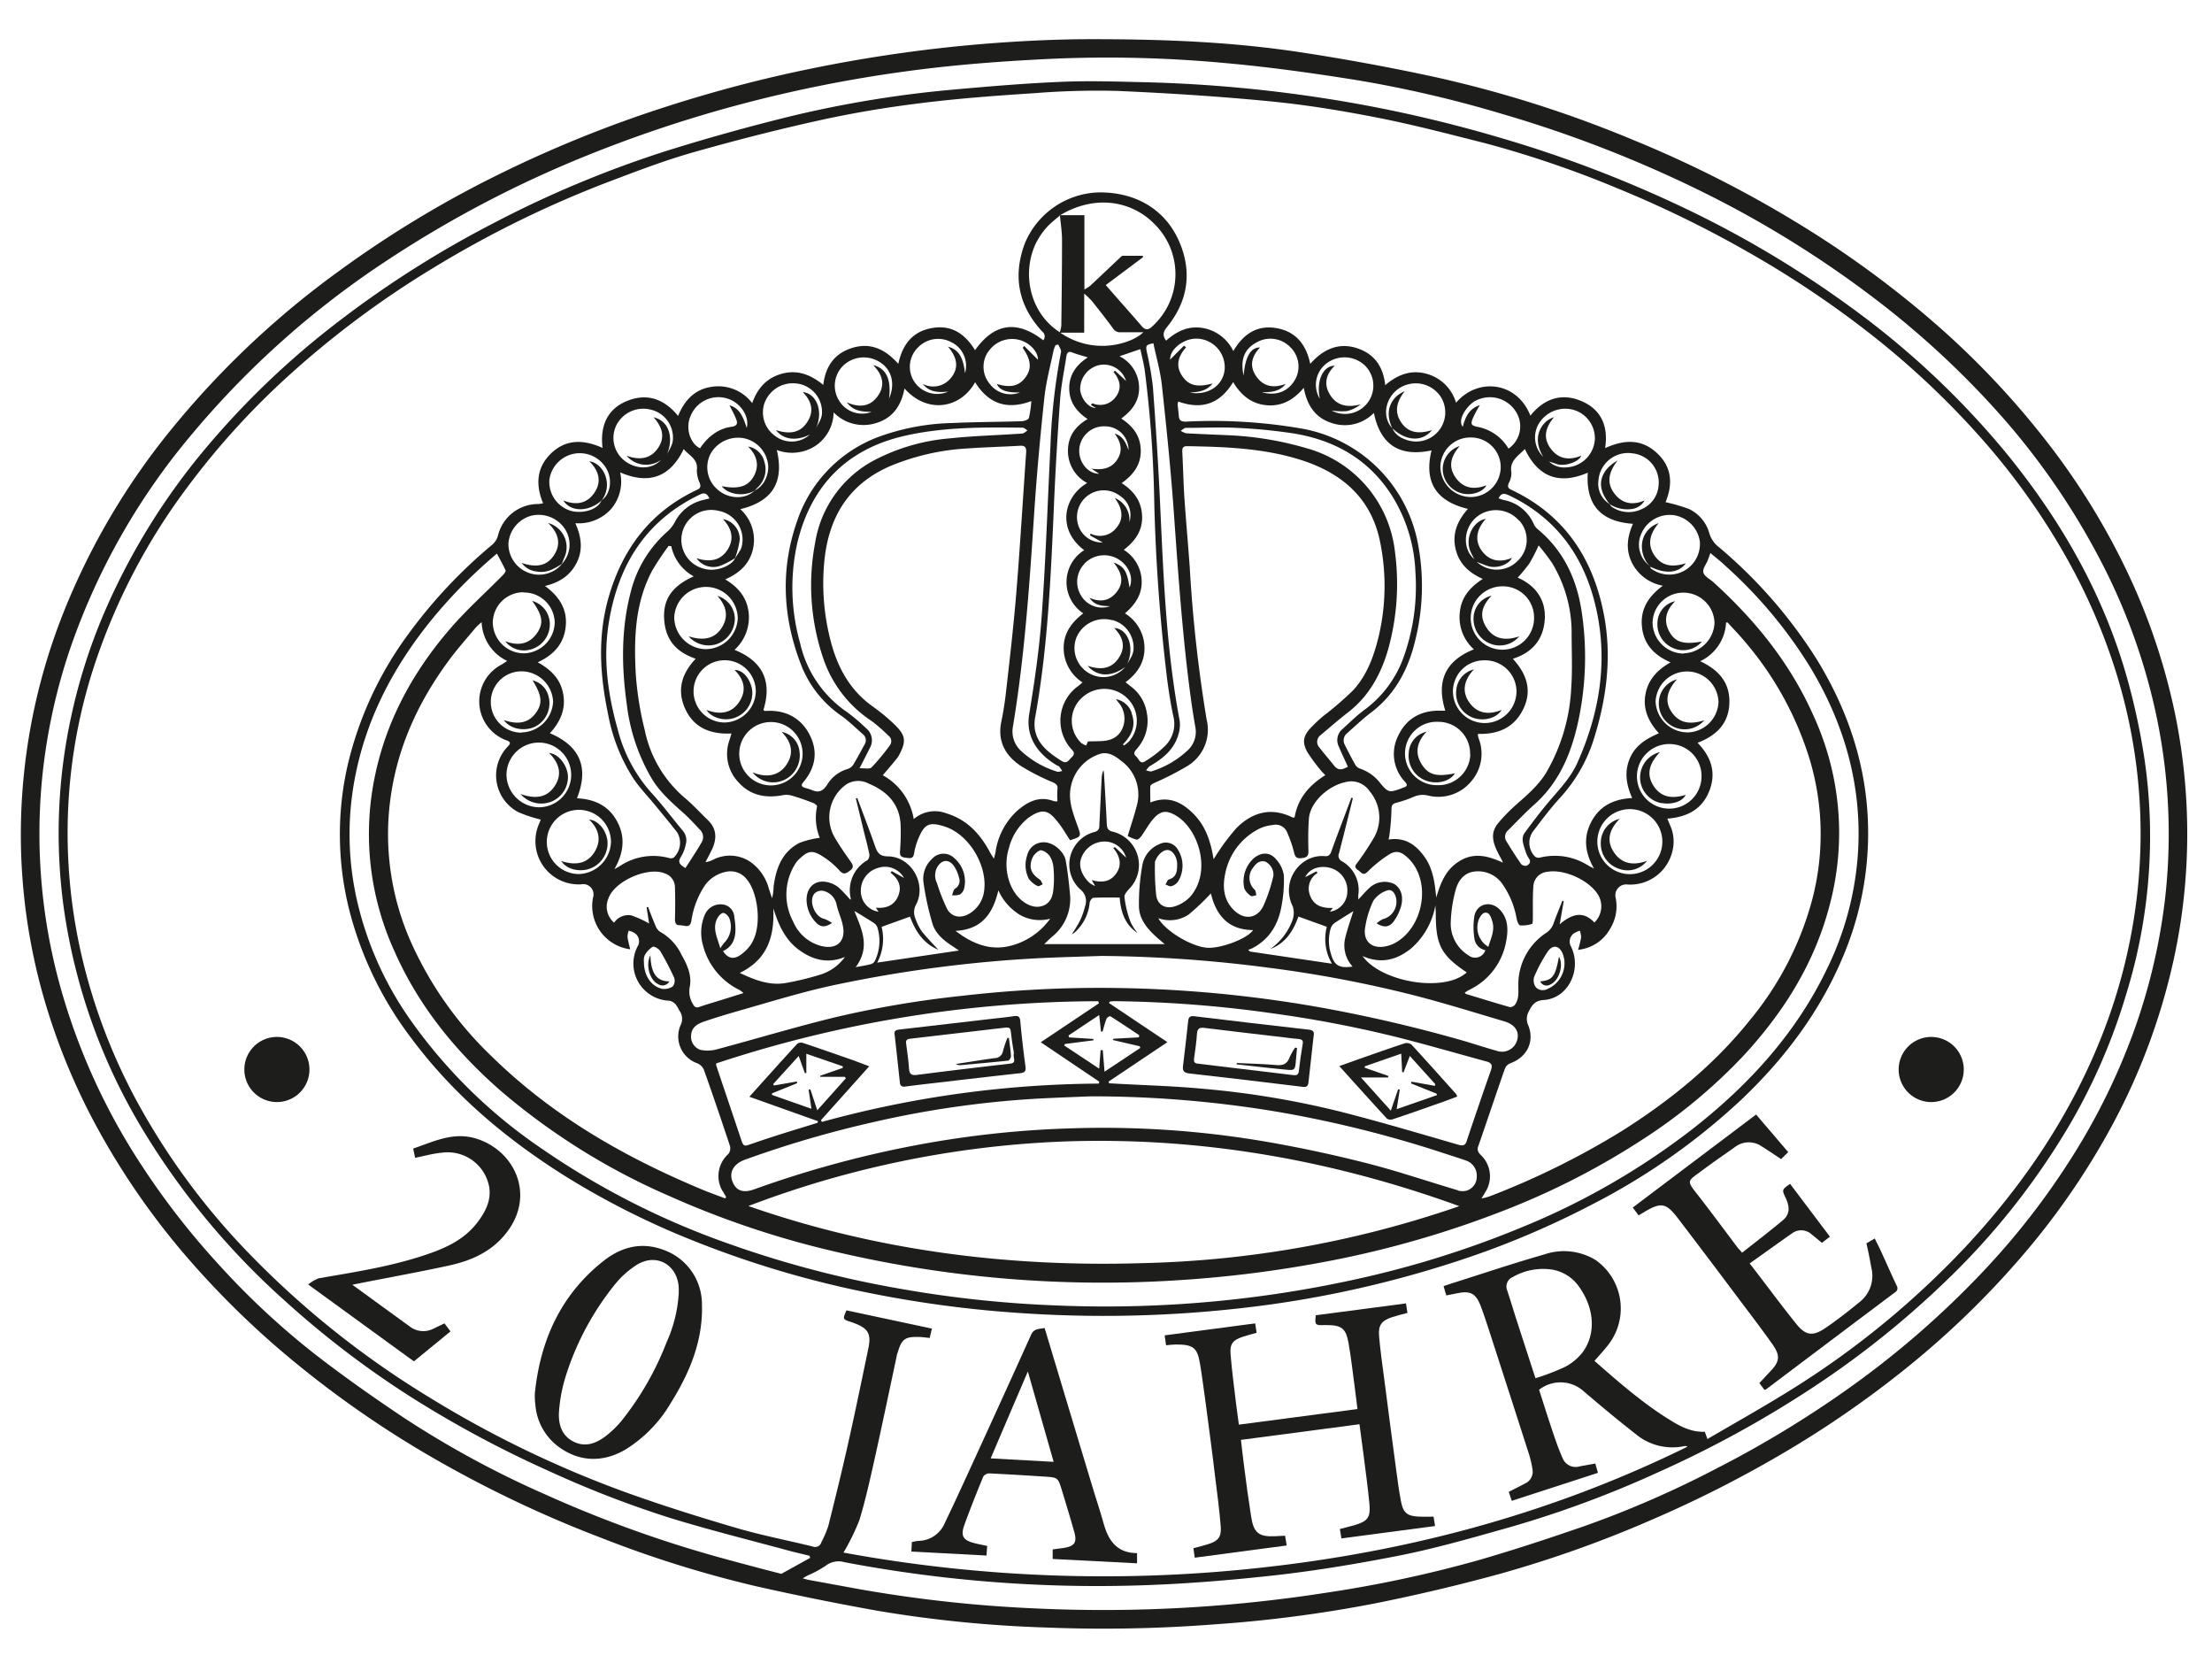 <svg xmlns="http://www.w3.org/2000/svg" id="Ebene_1" data-name="Ebene 1" viewBox="0 0 432.89 326.97"><defs><style>.cls-1{fill:#1d1d1b;}</style></defs><title>20J_Logo</title><path class="cls-1" d="M425.88,140.75a122.42,122.42,0,0,0-8.94-27.51,137.54,137.54,0,0,0-15.8-26.08,164.55,164.55,0,0,0-24.45-25.6,197.7,197.7,0,0,0-25.48-18.27,225.71,225.71,0,0,0-31.52-15.88,230.28,230.28,0,0,0-39-12.37Q267.92,12.28,255,10.3c-13-2-26.08-2.66-42-2.63-6.59,0-15.93.42-25.26,1.35A285,285,0,0,0,159,13.37a264.37,264.37,0,0,0-28.39,7.43A238,238,0,0,0,96.86,34.49,209.78,209.78,0,0,0,66.38,53a173.29,173.29,0,0,0-32.77,30.9,136.69,136.69,0,0,0-21.21,36A117.79,117.79,0,0,0,4.58,152.5a115.86,115.86,0,0,0,4.58,44.69,125.85,125.85,0,0,0,10.35,24.32,145.21,145.21,0,0,0,17.2,24.59,171.93,171.93,0,0,0,19.83,19.46,200.07,200.07,0,0,0,30.25,20.83,229.5,229.5,0,0,0,30.87,14.48,221.11,221.11,0,0,0,30.27,9.46q11.85,2.67,23.83,4.81a243.89,243.89,0,0,0,32.92,3.27,283.11,283.11,0,0,0,33.21-.63,256.33,256.33,0,0,0,31.26-4.1q12.21-2.44,24.24-5.73A228.13,228.13,0,0,0,324,297a229,229,0,0,0,23.62-11.92,199.32,199.32,0,0,0,24.54-16.7,171.57,171.57,0,0,0,24.34-23.56,144.56,144.56,0,0,0,15.88-22.9,124.4,124.4,0,0,0,12.35-31.33,114.43,114.43,0,0,0,3.23-23A116.86,116.86,0,0,0,425.88,140.75Zm-2.21,35.37a116.32,116.32,0,0,1-6.19,25.94,127.07,127.07,0,0,1-11.56,23.63,146.42,146.42,0,0,1-18.18,23.44A178,178,0,0,1,362.65,271,208.21,208.21,0,0,1,336,287.26a199.75,199.75,0,0,1-25.9,11.3c-6.82,2.36-13.69,4.63-20.63,6.64a241,241,0,0,1-30.22,6.45,283.52,283.52,0,0,1-57.18,3,263.52,263.52,0,0,1-33.84-3.73l-10-1.83c-.31-.06-.61-.16-1.14-.3.43-.25.67-.4.93-.54a21.29,21.29,0,0,0,3.56-1.92,4.11,4.11,0,0,1,3.68-.7,264.57,264.57,0,0,0,56.93,4.56c9.15-.25,18.3-1,27.39-2,8.37-.95,16.71-2.35,25-4,7.11-1.46,14.11-3.49,21.1-5.46a207.11,207.11,0,0,0,28.84-10.7,213.05,213.05,0,0,0,30.43-16.7,179.41,179.41,0,0,0,26.3-21.13,142,142,0,0,0,24-30.52A116.09,116.09,0,0,0,416.1,194.5a104.51,104.51,0,0,0,3.61-45.78,131.55,131.55,0,0,0-3.3-15.58c-4.56-16.5-12.86-31.06-23.62-44.29a164.9,164.9,0,0,0-30.47-28.66,203.42,203.42,0,0,0-32.9-19.59,240.38,240.38,0,0,0-36.14-13.74A263.78,263.78,0,0,0,263.87,20a273.52,273.52,0,0,0-40.08-3.92c-5.44-.13-10.89-.3-16.31-.06-6.94.29-13.88.88-20.81,1.5a218.49,218.49,0,0,0-31.46,5.11Q143,25.61,131.07,29.32A211.44,211.44,0,0,0,96.16,43.88,200.82,200.82,0,0,0,66.74,62.52,163.43,163.43,0,0,0,40,88a129.7,129.7,0,0,0-19,30.49,110.31,110.31,0,0,0-7,21.37,107.52,107.52,0,0,0-1.55,37.56,114.89,114.89,0,0,0,15.88,44.24,146.49,146.49,0,0,0,27.41,32.82A182.87,182.87,0,0,0,80.25,273.2a213.6,213.6,0,0,0,27,14.52,205.48,205.48,0,0,0,24,9.29c7.63,2.34,15.39,4.27,23.1,6.36,1.34.37,2.71.66,4.06,1l.15.41-5.65,3.13c-3.92-1-8.29-2.16-12.64-3.36a237.13,237.13,0,0,1-33.53-12.16,189,189,0,0,1-27.87-15.13c-5.87-3.93-11.67-8-17.24-12.33a152.1,152.1,0,0,1-19.31-18.07A148.88,148.88,0,0,1,27.52,227.7a124.53,124.53,0,0,1-15.43-33.64A111.74,111.74,0,0,1,8.2,152.74a113.81,113.81,0,0,1,5.38-25.4,131.21,131.21,0,0,1,23.65-42A174.83,174.83,0,0,1,76,50.78,220.56,220.56,0,0,1,114.93,30.4a255.12,255.12,0,0,1,30.46-10.11A263.3,263.3,0,0,1,177,14c9.75-1.35,19.55-2.07,29.39-2.52a248.35,248.35,0,0,1,33.08.83c8.79.78,17.56,2,26.27,3.4A232.19,232.19,0,0,1,294,22.3a241.35,241.35,0,0,1,37.85,14.59A206.33,206.33,0,0,1,367.64,59a173.15,173.15,0,0,1,22.95,21.19A141,141,0,0,1,411,109.51a119,119,0,0,1,9.93,25.9A112.11,112.11,0,0,1,423.67,176.12ZM312.28,246.53a11.87,11.87,0,0,0-10.06-1.11c-5.85,1.67-11.63,3.61-17.44,5.45-.72.22-1.43.47-2.27.75.17.6.33,1.16.53,1.82l2.14-.42c2.54-.53,3.63,0,4.57,2.43.71,1.86,1.31,3.77,1.93,5.66q3.78,11.65,7.52,23.31a19.46,19.46,0,0,1,.7,3,2.52,2.52,0,0,1-1.4,2.79c-1.05.56-2.11,1.09-3.24,1.66.19.55.36,1.07.59,1.76l16.87-5.48c-.18-.64-.34-1.19-.52-1.82l-3,.54a2.74,2.74,0,0,1-3.43-1.69c-.79-1.73-1.39-3.55-2-5.35-.89-2.64-1.72-5.3-2.57-7.93a6.77,6.77,0,0,1,8.79.35c3.31,2.82,6.66,5.61,10.09,8.29a11.22,11.22,0,0,0,9.55,2.38.87.87,0,0,1,.61.11c-25.58,12.59-52.65,20.05-80.89,23.38a281.48,281.48,0,0,1-84.28-2.66,43.68,43.68,0,0,0,3.11-6.34c1.21-3.95,2.09-8,3-12.05,1.49-6.69,2.88-13.4,4.32-20.1,0-.24.13-.46.19-.69.77-2.58,1.43-3.08,4.1-3,.67,0,1.34.11,2.15.19.13-.54.26-1.1.44-1.83l-16.73-3.57c-.76,1.76-.76,1.76,1,2.31.19.06.37.14.56.21,2.66,1,3.32,2.06,2.74,4.85-1.28,6.16-2.55,12.33-3.93,18.47-1.22,5.48-2.56,10.93-3.93,16.38a20.87,20.87,0,0,1-1.36,3.17,1.26,1.26,0,0,1-1.7.81c-5-1.23-10.08-2.2-15-3.65-7.16-2.1-14.3-4.34-21.32-6.86A209.54,209.54,0,0,1,84,273.37a177.33,177.33,0,0,1-35.64-28.53A136.45,136.45,0,0,1,27.08,216,113.91,113.91,0,0,1,15.9,186.64a106.26,106.26,0,0,1-2.07-34.92,104.49,104.49,0,0,1,4.46-21A121.36,121.36,0,0,1,36.54,95.49,151.2,151.2,0,0,1,58,72.14,183.78,183.78,0,0,1,85,52.29a208.4,208.4,0,0,1,34.85-17c5.27-2,10.55-4,16-5.54,8.22-2.33,16.51-4.45,24.85-6.28,6.51-1.43,13.12-2.51,19.74-3.32,7.26-.9,14.56-1.44,21.86-1.91a155.12,155.12,0,0,1,16.41-.45c10.06.44,20.11,1.08,30.12,2.06,7.07.7,14.12,1.86,21.09,3.24s14,3.23,21,5a204.46,204.46,0,0,1,25.51,8.71A218.8,218.8,0,0,1,342,49.26a194.92,194.92,0,0,1,22.47,14.86,164.44,164.44,0,0,1,23.71,22.12,135,135,0,0,1,16.86,24,115.53,115.53,0,0,1,8.16,18.5,105.84,105.84,0,0,1,5.36,43,108.27,108.27,0,0,1-7.73,32.16c-6.12,15-15.1,28.17-26.14,40a169.93,169.93,0,0,1-35.22,28.64c-5,3.08-10.11,5.95-15.33,9-.23-.67-.35-1-.51-1.43-2.57.12-4.75-1-6.87-2.33-5.32-3.29-10-7.4-14.72-11.53.86-1,1.7-1.89,2.46-2.85A11.57,11.57,0,0,0,312.28,246.53Zm-2.6,18.09a10.63,10.63,0,0,1-3.56,2.88,47.22,47.22,0,0,1-5.63,2.14L296.71,258c-.59-1.85-1.15-3.72-1.76-5.57a2,2,0,0,1,1.09-2.58,11.87,11.87,0,0,1,7.73-1.46A8.1,8.1,0,0,1,309.2,252C312.05,256.14,312.34,261.07,309.68,264.62Z"></path><path class="cls-1" d="M360.86,186.72a62,62,0,0,0,4.72-22.27c.29-12.77-3.33-24.46-9.93-35.28A94.44,94.44,0,0,0,336,106.72a5.44,5.44,0,0,1-1.47-2.34,7.45,7.45,0,0,0-4-4.8,33.42,33.42,0,0,0-4.58-1.33c1.43-3.47,1.31-6.86-1.71-9.64s-6.39-2.63-10.12-.94c.69-4.35-.83-7.62-4.7-9.23s-7.27-.43-9.92,2.88c-2.6-6.65-10.28-7.54-14.55-2.53a8.29,8.29,0,0,0-5.87-5.69c-3-.78-5.58.19-8,2.26-.37-3.79-2.29-6.29-5.77-7.32s-6.44.35-8.89,3.15c-.83-3.9-2.9-6.36-6.65-7s-6.45,1.15-8.41,4.49a8.17,8.17,0,0,0-6.15-4.54c-2.78-.4-5,.73-7,2.5-.85-1.13-.46-1.89.25-2.76,3.78-4.71,4.79-10,2.7-15.66-2.55-6.88-8.47-10.63-16.08-10.58a16.17,16.17,0,0,0-14.53,10c-2.38,6.4-1.25,12.18,3.41,17.22a1.19,1.19,0,0,1,.21,1.72c-5.14-4-9.59-3.38-13.35,1.93-2-3.24-4.63-5-8.43-4.33s-5.76,3.18-6.59,7C173.32,68.41,170.5,67,167,68s-5.44,3.46-5.88,7.31c-2.44-2-5-3-8-2.22s-4.84,2.77-5.92,5.78a8.29,8.29,0,0,0-8-3.18c-3.26.5-5.23,2.61-6.5,5.68-2.76-3.38-6.13-4.5-10-2.92s-5.3,4.91-4.78,9.18c-3.74-1.68-7.11-1.72-10,1s-3.17,6.17-1.63,9.84c-.43.06-.69.13-1,.14a8.06,8.06,0,0,0-7.84,6.21,3.73,3.73,0,0,1-1.11,1.74,97.64,97.64,0,0,0-16.73,17.91,70.11,70.11,0,0,0-11.52,25,60.68,60.68,0,0,0,.28,28.64,70.16,70.16,0,0,0,12.12,25c8.35,11.22,18.87,20,30.68,27.34a157.83,157.83,0,0,0,24.38,12.23,195.32,195.32,0,0,0,34.52,10.27,224.13,224.13,0,0,0,30.54,4,239.62,239.62,0,0,0,48.11-1.75A210.55,210.55,0,0,0,284.37,247a171.65,171.65,0,0,0,27.27-11.39,128.56,128.56,0,0,0,29.13-20.46C349.34,207,356.33,197.75,360.86,186.72Zm-33.2-85.92a6.13,6.13,0,0,1,5,5.12,6,6,0,0,1-9.64,5.25A.61.61,0,0,1,323,111a1.16,1.16,0,0,0,0-.18l0,0s0,0,0,0h0c0,.06,0,.12,0,.18s0-.12,0-.18a5.17,5.17,0,0,1-1.77-6.46A6.07,6.07,0,0,1,327.66,100.8Zm-38,125a1.33,1.33,0,0,1-.34-1.6c1.73-5,3.44-10.12,5.2-15.16a1.92,1.92,0,0,1,1-1c3.28-1.16,4.86-4.23,3.56-7.44a3,3,0,0,1,.14-2.78c.63-1.22,1.17-2.06,2.92-2.18,4.7-.31,7.47-5.85,5.35-10.37a2,2,0,0,1,.47-2.63,4.61,4.61,0,0,1,1.21-.55,3.91,3.91,0,0,1,.26,1.31,21.8,21.8,0,0,1-.6,2.42,8.06,8.06,0,0,0,6.3-4.16,8.32,8.32,0,0,0,1.06-6,2.11,2.11,0,0,1,2.31-2.61,8.48,8.48,0,0,0,8.78-6.48,7.64,7.64,0,0,0-.46-5.15c-.16-.36-.3-.73-.52-1.26,3.76-.29,6.72-1.74,8.17-5.31s.5-6.7-2.26-9.53c3.71-1.4,6.09-3.78,6.23-7.74s-2-6.48-5.71-8.22a8.82,8.82,0,0,0,5.06-7.57l.31,0c1,1.13,2.11,2.23,3.09,3.41a64.27,64.27,0,0,1,13,23.48,50.75,50.75,0,0,1,.58,26.87,62.17,62.17,0,0,1-12.29,24c-7,8.76-15.6,15.73-25.05,21.7A155.24,155.24,0,0,1,291.67,234a10.08,10.08,0,0,1-1,.31,6.57,6.57,0,0,1-.74.15c.31-.51.53-.86.74-1.22A5.72,5.72,0,0,0,289.64,225.83Zm-4.33,7.08c-5.93-1.76-11.8-3.76-17.79-5.29-6.34-1.62-12.77-3-19.21-4.13a188.79,188.79,0,0,0-38.94-2.7,193.9,193.9,0,0,0-32.13,3.68,205.84,205.84,0,0,0-29.65,8.24c-2.27.82-3.67.24-4.33-1.71-.59-1.76.4-3.32,2.49-4.08a210.36,210.36,0,0,1,25.52-7.44,191.93,191.93,0,0,1,31.9-4.52c4.08-.21,8.15-.35,10.29-.44a220.16,220.16,0,0,1,36.08,2.95,226.94,226.94,0,0,1,33,8.18c1.48.49,3,.95,4.44,1.47a3.1,3.1,0,0,1,2,3.1,2.81,2.81,0,0,1-2.06,2.77A3.23,3.23,0,0,1,285.31,232.91Zm.35,3.06a203.36,203.36,0,0,1-62,11.18c-26.36.82-52.18-2.44-77.22-11.17a194,194,0,0,1,61.34-12.61C234.61,222.33,260.5,226.87,285.66,236Zm-144.23-2.9.65,1.14-.17.28c-1.55-.59-3.11-1.14-4.64-1.78-15.1-6.31-29.12-14.33-40.92-25.87a71,71,0,0,1-16-22.62,51.89,51.89,0,0,1-4-27.62c1.31-10.21,5.44-19.2,11.49-27.39,1.63-2.21,3.47-4.27,5.23-6.38a12.72,12.72,0,0,1,1.17-1.08,8.74,8.74,0,0,0,5,7.59c-.5.32-.78.52-1.07.69a8.12,8.12,0,0,0,1,14.87c.88.34.66.67.18,1.18a8.13,8.13,0,0,0,2.08,12.85,26.65,26.65,0,0,0,4.37,1.44,8.36,8.36,0,0,1-.33.84,8.46,8.46,0,0,0,8.3,11.83,2,2,0,0,1,2.27,2.58,8.53,8.53,0,0,0,7.27,10.13c-.19-.84-.42-1.62-.53-2.42a3.88,3.88,0,0,1,.24-1.22,4.07,4.07,0,0,1,1.22.51,1.93,1.93,0,0,1,.49,2.62A7.27,7.27,0,0,0,131,195.78a2.35,2.35,0,0,1,1.27.77,7.79,7.79,0,0,1,.66,1.13,2.74,2.74,0,0,1,.21,3,5.56,5.56,0,0,0,3.28,7.33,2.42,2.42,0,0,1,1.33,1.28c1.76,4.95,3.46,9.94,5.11,14.93a1.83,1.83,0,0,1-.32,1.55A5.78,5.78,0,0,0,141.43,233.07Zm-8.25-52c.79-.05,1.81.71,2.1-.88a16.82,16.82,0,0,1,2.69-7,6.68,6.68,0,0,1,4.16-2.61,4,4,0,0,1,4.1,1.63c2.13,2.58,3.17,9.88.24,13.21a8.61,8.61,0,0,1-1.68,1.51c-1.3.87-2.42.56-3.32-.82,2.4-1.15,2.76-3.3,2.22-6.66a2.59,2.59,0,0,0-2.5-2.49,3.34,3.34,0,0,0-3.26,2,8.91,8.91,0,0,0-.42,5.85,13.44,13.44,0,0,0,7.23,8.92,4.67,4.67,0,0,1,.74.59l-4.81,1.5c-1.26.39-2.53.75-3.77,1.19-.67.24-1,.07-1.32-.55A4.71,4.71,0,0,1,135,193c.42-2.24-.56-4.34-1.65-6.25a10,10,0,0,0-4.2-4.47,2.47,2.47,0,0,1-.88-1.21c-.51-1.19-1-2.42-1.43-3.63l-.3.07c.17,1.05.33,2.11.49,3.17a19.91,19.91,0,0,0-3.52-1.6,3.37,3.37,0,0,0-3.33,1.43,4.09,4.09,0,0,1-1.09-4.78c1.19-3.36,7.69-6.22,11-4.86a2.88,2.88,0,0,1,2,2.69q.09,3.1,0,6.21C132.1,180.58,132.24,181.08,133.18,181Zm.48-18.45c-2.13-2.54-4.1-5.21-6.34-7.64a29.47,29.47,0,0,1-6.46-12.28c-1.94-6.88-2.9-13.88-1.71-21C121,110.5,126.44,101.76,137,96.74c.84-.4,1.35-.24,1.84.78l-1.36.33a8.32,8.32,0,0,0-5.33,4.13,6.85,6.85,0,0,1-1.39,1.88,23.23,23.23,0,0,0-7.3,11.86c-1.93,7.3-1.84,14.71-.79,22.13a37.24,37.24,0,0,0,4.91,14.53c1.67,2.75,4.06,4.79,6.41,6.89,1,.93,2,2,2.93,3a2,2,0,0,1,.38,2.55c-1,1.71-2.08,3.34-3.16,5-1.21-.68-1.54-1.22-.85-2.23a7.3,7.3,0,0,0,.9-2.34A2.87,2.87,0,0,0,133.66,162.57Zm10.9-54.46-.12.18-.33.48.33-.47-.33.47a4.94,4.94,0,0,0-.27.42h0v0h0v0l0,0c-.65,1.48-3.65,2.69-5.88,2.11a5.84,5.84,0,1,1,2.66-11.37,5.71,5.71,0,0,1,4.51,7,2.57,2.57,0,0,1-.23.6c-.1.2-.23.39-.35.59.12-.2.25-.39.35-.59A6.22,6.22,0,0,1,144.56,108.11Zm15.86,55.78a17.65,17.65,0,0,0-4,1c-3.46,1.81-4.63,5.09-5.06,8.72a7.9,7.9,0,0,1-.29,2.09c-.22-.64-.43-1.28-.64-1.91a9.29,9.29,0,0,0-3.72-5.27,7.19,7.19,0,0,0-7.2-.33,4.31,4.31,0,0,1-1.47.46c.42-.81.85-1.61,1.25-2.43,1-2.11,1-4.09-.8-5.81-1.55-1.5-3-3.1-4.66-4.47a23.57,23.57,0,0,1-7.67-13.11,63.1,63.1,0,0,1-1.76-11c-.37-6.93-.17-13.86,3.21-20.21a56.44,56.44,0,0,1,3.22-4.84l.52.06a8.79,8.79,0,0,0,4.39,5.9c-3.69,1.67-6,4-5.79,8.2s2.3,6.57,6.18,7.92c-2.86,3-3.7,6.32-2,9.92s4.92,4.91,9,4.7c-.16.51-.26.87-.37,1.23a8,8,0,0,0,1.7,8.27c2.35,2.65,5.39,3.21,8.76,2.56a4.07,4.07,0,0,1,1.8.12c1.38.4,2.73.89,4.07,1.4.32.12.82.5.79.69A10.46,10.46,0,0,0,160.42,163.89Zm6.05,4.67c-1.11-1.56-2.2-3.14-3.17-4.79a7.89,7.89,0,0,1,2.32-10.34,4.32,4.32,0,0,1,4.35-.15c3.62,1.49,6.09,4,6.26,8.11a44.28,44.28,0,0,1-.12,5.15c-.07,1,.37,1.16,1.15,1.25s1.42.28,1.6-.81a13.24,13.24,0,0,1,.77-2.77c1.22-2.94,2.05-3.56,5.27-2.51,4.81,1.57,8.44,7.78,7.65,12.73a6,6,0,0,1-2.82,4.27c-1.64,1-3.45.79-4.39-.88a36.6,36.6,0,0,1-2-5.08,3.35,3.35,0,0,1,.06-3.11c.86-1.47,2.24-1.64,3.25-.25a7.1,7.1,0,0,1,1,2.27,1.78,1.78,0,0,1-.76,2.19c-.34.22-.41.85-.6,1.29a3.83,3.83,0,0,0,1.5-.13,1.9,1.9,0,0,0,.87-1.2,6,6,0,0,0-2-6,3,3,0,0,0-4.3.23,5.3,5.3,0,0,0-1.67,4.46,54.3,54.3,0,0,0,1.76,8.15c.59,2,2.23,3.36,4,4.49l1.2.81-16,2.37a9.87,9.87,0,0,0,.86-7l5.56-2c1,2.7,2.48,5.18,5.53,6.48-1.15-1.27-2.29-2.39-3.26-3.65a10.29,10.29,0,0,1-1.21-2.44,3.14,3.14,0,0,1,.18-2.85c2-4-1-9.27-5.56-9.33-1.6,0-2.08-.71-2.52-2-1.1-3.16-2.31-6.28-3.48-9.41l-.28.08q.76,3.12,1.52,6.25c.38,1.55.81,3.09,1.12,4.66a1.4,1.4,0,0,1-.39,1.18,6.76,6.76,0,0,0-3.24,7.49,1,1,0,0,1-.06.25c-.76-.8-1.46-1.64-2.27-2.36a4.84,4.84,0,0,0-1.66-.93c-2.7-.93-4.74.61-4.66,3.46a6.51,6.51,0,0,0,1.78,4.21c.92,1,1.85,1.08,3.19.15a6.59,6.59,0,0,0-1.54-.81c-1.85-.38-3.13-3.6-1.84-5a2,2,0,0,1,1.77-.45,3.45,3.45,0,0,1,2.5,2.63c.3,1.43,1,2.8,1.25,4.24.59,3-1.22,4.63-4.18,3.91a8.16,8.16,0,0,1-5.54-4.75,11.24,11.24,0,0,1,.45-11.42,4.37,4.37,0,0,1,.77-.9c1.69-1.58,2.5-1.75,4.46-.52a16,16,0,0,1,3.38,2.82c.84.93,1.3.54,2.05,0S167,169.26,166.47,168.56Zm3-26.11a38,38,0,0,0-3.64-3.1,22.2,22.2,0,0,1-9.26-13.52,39.85,39.85,0,0,1-.51-19.82c2.72-11.1,9.67-18.15,20.86-20.74,7.61-1.76,15.39-1.71,23.15-1.62.34,0,.69.36,1,.55-.35.21-.69.58-1.06.6-4.7.33-9.42.44-14.11.94A38.67,38.67,0,0,0,171.17,90a22.23,22.23,0,0,0-11.66,16.26,44.32,44.32,0,0,0,1.76,23,23.69,23.69,0,0,0,9.34,11.82,33.15,33.15,0,0,1,3.24,2.83,1.34,1.34,0,0,1,.28,1.93,40.91,40.91,0,0,1-3.57,4.3c-.38.38-1.4.13-2.35.17.82-1.61,1.43-2.77,2-3.94A3,3,0,0,0,169.46,142.45Zm30,7.2a42.3,42.3,0,0,0,6.56,3.38c.71.34,1,.63.89,1.41a17.81,17.81,0,0,0,0,2.32,2.85,2.85,0,0,1-.76-.06c-2.82-1.06-5.09.15-7.11,1.9a13.55,13.55,0,0,0-4.25,8.12c-.05.3-.14.59-.31,1.25-.36-.57-.56-.86-.73-1.17-1.91-3.61-4.5-6.46-8.56-7.69a6.31,6.31,0,0,0-6.4,1.12,12,12,0,0,0-6.06-8.58c.89-1.05,1.72-2,2.53-3a5.13,5.13,0,0,0,.62-.87c1.5-2.8,1.38-3.91-.94-6.14a37.26,37.26,0,0,0-4.24-3.49c-4.43-3.17-6.83-7.61-8.16-12.74A44.52,44.52,0,0,1,161.41,109c1-8.18,4.89-14.34,12.68-17.76a45.77,45.77,0,0,1,15.32-3.51c3.38-.24,6.78-.32,10.17-.52,1-.06,1.31.31,1.24,1.3-.64,9-1.16,18-1.89,27-.52,6.48-1.27,13-2,19.42-.23,2.15-.56,4.29-1,6.4C195.22,145,196.71,147.7,199.49,149.65Zm8-84.59h4.69V57.44a19.35,19.35,0,0,1,1.47,1.41c1.42,1.78,2.83,3.56,4.17,5.4a1.62,1.62,0,0,0,1.59.75c1.42,0,2.85,0,4.37,0-.22.19-.45.38-.69.56a9.83,9.83,0,0,1-2.33,1.2,13,13,0,0,1-1.57.48,14.38,14.38,0,0,1-11.71-2.17Zm14,74.45a4,4,0,0,0-3.11-2.74l.66.83c1.82,2.29,1.13,6-1.56,7-1.37.54-3,.33-4.58.45l-.33.78a3.51,3.51,0,0,1-1-.52,6.06,6.06,0,0,1,.21-8.86,6.4,6.4,0,0,1,9.28.63,6.1,6.1,0,0,1-.16,8,6.56,6.56,0,0,1-.92.73l-.23-.19C221.44,143.9,222.39,142,221.44,139.51ZM218.3,77.72a3.73,3.73,0,0,1-4.52,1.17l-.31.34,1,.59c-1.37,0-2.8-1.61-3.07-3.47a4.8,4.8,0,0,1,3.69-4.92,4.56,4.56,0,0,1,5.28,3.1l-2.15-2-.32.23C219.21,74.32,219.63,76,218.3,77.72Zm-2,5.69a4.58,4.58,0,0,1,4.55,4.66c-.54-1.59-1.17-2.78-2.72-3.24,1.26,1.65,1.66,3.39.47,5.15s-3,2-5,1.71l1.5,1c-2.08,0-3.93-2.07-3.9-4.59A4.85,4.85,0,0,1,216.27,83.41ZM219.17,97a4.45,4.45,0,0,1,1.84,5.15,4.58,4.58,0,0,0-2.84-4.71c1.41,1.93,1.91,3.94.27,5.88a4.06,4.06,0,0,1-5,1.08l-.12.35,2.48,1.38A4.85,4.85,0,0,1,211,102.7,5.23,5.23,0,0,1,219.17,97Zm-6.92,13.24a5.38,5.38,0,0,1,6.8-.72c2,1.37,2.79,3.6,2,5.43-.51-3.24-1-4.1-3.14-4.91,1.6,1.92,2.09,3.77.75,5.61s-3.18,2.3-5.48,1.3c1,1.3,1.83,1.6,4.07,1.65a4.77,4.77,0,0,1-5.68-2.07A5.1,5.1,0,0,1,212.25,110.28Zm5.42,11.06a5.57,5.57,0,0,1,4.14,6,4.3,4.3,0,0,1-.54,1.44l-.46.8c-.12.2-.23.4-.32.59,1.63-3.25.39-7.1-2.44-7.27,1.59,1.64,2.28,3.46,1.09,5.53-1.42,2.46-3.63,2.79-6.3,1.86,1.9,2.2,4.68,2.23,7.37.23a5.58,5.58,0,0,1-7.21,1.15,5.67,5.67,0,0,1-2.34-6.9A5.89,5.89,0,0,1,217.67,121.34Zm4.74,25.27a8.15,8.15,0,0,0,2-7.23,8,8,0,0,0-3.14-5.07l-1-.8c2.36-1.75,3.74-3.91,3.71-6.76a8,8,0,0,0-3.83-6.71c2-1.72,3.35-3.68,3.28-6.33a7.43,7.43,0,0,0-3.5-6.1c2.22-1.71,3.69-3.75,3.58-6.61s-1.56-4.87-4-6.44c2.23-1.59,3.77-3.54,3.74-6.35s-1.45-4.73-3.82-6.29c2.18-1.59,3.58-3.52,3.49-6.18a6.93,6.93,0,0,0-3.83-6l4.08-1.4c.3,1.43.66,2.79.86,4.18a233.39,233.39,0,0,1,1.85,25.34,354.72,354.72,0,0,0,2.59,35.52c.31,2.25.66,4.51,1.14,6.73a6.06,6.06,0,0,1-1.52,5.78A21.29,21.29,0,0,1,224,149c-.94.57-1.17-.65-1.7-1.06S222,147,222.41,146.61ZM209.94,69c.85.32,1.73.55,2.95.92-2.36,1.53-3.66,3.49-3.64,6.07s1.3,4.46,3.6,6C210.4,83.4,209,85.41,209,88.2a7.08,7.08,0,0,0,3.76,6.3c-4.59,2.66-6,9.06-.58,13.14A7.35,7.35,0,0,0,212,120c-2.3,1.77-3.81,3.83-3.84,6.7a8,8,0,0,0,3.69,6.81c-.37.31-.64.56-.94.78a8.32,8.32,0,0,0-1.4,12.1c.43.5,1.06.94.29,1.69s-1,1.49-2.2.7c-2.38-1.54-4.58-3.16-5.09-6.16a7.82,7.82,0,0,1,.13-2.59c2.41-13.47,3-27.08,3.6-40.71.29-7.07.72-14.14,1.23-21.2.21-2.82.81-5.61,1.22-8.41C208.83,68.91,209.16,68.64,209.94,69Zm-.56,95.39c2.28-.72,2.25-.71,1.49-2.83-.9-2.52-1.91-5.06-1.27-7.81a8.44,8.44,0,0,1,5.37-6.15c1.7-.69,3.16.21,4.41,1.23a8.11,8.11,0,0,1,3.08,8.84c-.5,1.92-1.14,3.82-1.77,5.89a8.87,8.87,0,0,0,1.77.72c.26,0,.68-.39.9-.7.77-1.06,1.39-2.24,2.23-3.24,1.45-1.72,2.61-1.92,4.51-.8,4.48,2.61,7.12,11,2.81,15.91a7.13,7.13,0,0,1-2.76,1.79c-1.88.7-3.55-.05-3.87-2a48.9,48.9,0,0,1-.25-6.64c0-.08.06-.15.09-.23.51-1.27,1.64-2.2,2.53-2.06s1.75,1.41,1.72,2.86c0,1.21-.09,2.42-1.6,2.88-.3.09-.46.65-.69,1,.38.12.81.42,1.14.33a2.42,2.42,0,0,0,1.25-.81,5.89,5.89,0,0,0,0-6.42,2.72,2.72,0,0,0-3.58-1,5.49,5.49,0,0,0-3.31,4,42.81,42.81,0,0,0-.69,8.08c0,2.4,1.45,4.26,3.16,5.85.55.52,1.14,1,1.88,1.63H204.36c.61-.58,1-1,1.54-1.45a9.44,9.44,0,0,0,3.48-8.5c-.19-2.15-.45-4.3-.82-6.42-.29-1.64-2.5-3.86-4.8-3.52a3.27,3.27,0,0,0-2.74,2.53,5.87,5.87,0,0,0,.31,4.56,4.59,4.59,0,0,0,1.74,1.44c.21.12.68-.22,1-.35-.2-.31-.32-.74-.6-.93-1.55-1.05-2.12-2.13-1.57-3.87a3.12,3.12,0,0,1,1.6-1.82c.49-.16,1.49.49,1.9,1.05a5,5,0,0,1,.77,2.4,20.84,20.84,0,0,1,0,3.95c-.12,1.36-.44,2.74-1.9,3.36s-3,.08-4.21-.9c-2.7-2.14-3.81-6.59-2.61-10.32a10.9,10.9,0,0,1,3.83-5.94c2.75-1.93,3.94-1.39,5.55.62C207.81,161.75,208.53,163.05,209.38,164.34Zm26.78-23.48a279.68,279.68,0,0,1-3.33-30c-.33-4.54-.74-9.07-1.05-13.62-.19-3-.25-6-.41-9,0-.82.29-1,1-1,7.61.13,15.2.41,22.51,2.79,8,2.62,13.64,7.63,15.26,16.21a42.91,42.91,0,0,1-.35,18.29c-.94,3.86-2.28,7.54-5,10.49a66.42,66.42,0,0,1-5.87,5.06,29.48,29.48,0,0,0-2.44,2.3c-1.51,1.64-1.68,2.92-.53,4.87a34.7,34.7,0,0,0,2.49,3.36c.23.31.52.58.92,1-3.22,2-5.39,4.62-6,8.23-.19.05-.28.1-.34.07-3.87-1.93-7.6-1.37-11,2a41.35,41.35,0,0,0-3.74,4.92c-.22.31-.41.64-.78,1.23-.55-3.46-1.55-6.43-3.81-8.76s-4.94-3.8-8.57-2.35c0-1.17-.05-2.19,0-3.19,0-.25.53-.5.86-.67a55.68,55.68,0,0,0,6.16-3.14A8.29,8.29,0,0,0,236.16,140.86ZM262,146.05c.55,1.31,1.17,2.6,1.78,3.95-1,.56-1.86.86-2.71-.23s-1.94-2.32-2.86-3.52a1.63,1.63,0,0,1,.26-2.45c1.8-1.51,3.57-3.06,5.43-4.5,4.09-3.19,6.41-7.53,7.79-12.36A47.63,47.63,0,0,0,273,108a23.74,23.74,0,0,0-17.27-20.3,64,64,0,0,0-15.09-2.54c-2.83-.13-5.67-.23-8.5-.39a3.41,3.41,0,0,1-1.07-.49c.35-.2.69-.57,1-.57,3.32,0,6.64-.17,9.95,0a105.45,105.45,0,0,1,11.08,1.08c8.24,1.33,14.95,5.19,19.45,12.42A30.38,30.38,0,0,1,277,112a40.85,40.85,0,0,1-2.58,17.29,22,22,0,0,1-7.55,9.7c-1.46,1.09-2.77,2.4-4.13,3.63A2.82,2.82,0,0,0,262,146.05Zm3.81,24.21c.59.39.93,1.19,1.84.28a24.65,24.65,0,0,1,4-3.24c1.48-1,2.46-.75,3.79.46a8.07,8.07,0,0,1,1.38,1.65c3.16,5,1,12.76-4.14,15.24a6.52,6.52,0,0,1-1.35.46c-2.9.67-4.71-1-4.13-3.88a18.72,18.72,0,0,1,1.56-5,5.22,5.22,0,0,1,2.66-2c.89-.36,1.53.41,1.76,1.34a3.5,3.5,0,0,1-2.54,4.25,5,5,0,0,0-1.23.84c1.47.89,2.51.76,3.37-.44a9.68,9.68,0,0,0,1.37-2.77c.59-2,.05-3.66-1.29-4.5a4.35,4.35,0,0,0-4.89.79c-.75.68-1.4,1.46-2.15,2.25,0-.25,0-.57,0-.89a6.47,6.47,0,0,0-3.2-6.6,1.21,1.21,0,0,1-.57-1.59c.93-3.58,1.81-7.17,2.71-10.76l-.29-.09-2.22,5.89c-.57,1.54-1.16,3.06-1.7,4.61-.23.65-.53,1-1.29.94-4.74-.44-8.74,4.85-6.26,9.85a4.12,4.12,0,0,1-.09,2.74,11.94,11.94,0,0,1-4.32,5.58c3-1.11,4.53-3.59,5.51-6.35l5.56,2a9.54,9.54,0,0,0,1,7.22l-16.05-2.38-.32-.34a7.38,7.38,0,0,0,.78-.3c3.44-1.79,5.16-4.79,5.76-8.48a26.32,26.32,0,0,0,.42-5.8,6,6,0,0,0-1.45-3.05c-1.19-1.49-2.85-1.53-4.35-.35a6.11,6.11,0,0,0-1.93,6,3.45,3.45,0,0,0,1.28,1.44c.21.15.71-.08,1.07-.13-.1-.37-.09-.82-.32-1.08a3.13,3.13,0,0,1-.39-4.22c.59-.86,1.29-1.59,2.47-1.28a2.86,2.86,0,0,1,1.58,2.74,31,31,0,0,1-2,6c-1.33,2.61-4,2.69-6,.48-1.83-2-1.94-4.46-1.43-6.89a12.51,12.51,0,0,1,7-8.93,8.14,8.14,0,0,1,2.31-.56,2.4,2.4,0,0,1,2.83,1.5,24.11,24.11,0,0,1,1.35,3.94c.25,1.11.81,1.14,1.72,1s1.1-.56,1.07-1.45c-.06-2.06-.05-4.14.09-6.21.24-3.45,4.28-7,8.14-7.33a4.33,4.33,0,0,1,3.75,1.95,7.91,7.91,0,0,1,.83,9.09,56.58,56.58,0,0,1-3.23,4.89C265.05,169.45,265.14,169.81,265.81,170.26Zm32.75-3.66a5.5,5.5,0,0,0,.68,1.4c.45.68,0,1.13-.45,1.36a1.16,1.16,0,0,1-1.1-.31c-1-1.45-2-3-2.9-4.48a1.65,1.65,0,0,1,.31-2.1c1.67-1.65,3.28-3.38,5-4.92,4.8-4.19,7.21-9.67,8.6-15.7a59.51,59.51,0,0,0,.86-22c-.92-6.38-3.46-12-8.57-16.27a2.89,2.89,0,0,1-.81-1,8,8,0,0,0-5.91-4.76c-.3-.07-.58-.19-1-.31.51-1.1,1.1-1,1.93-.65,9,4.24,14.44,11.46,16.86,20.91,2.77,10.83,1.16,21.33-3.36,31.45-1.29,2.89-3.47,5.14-5.49,7.52-1.7,2-3.29,4.11-4.85,6.23C297.58,164.11,298.2,165.39,298.56,166.6Zm1.52,6.78a3,3,0,0,1,2.78-2.82c3.33-.58,8.27,1.71,9.95,4.61a4.37,4.37,0,0,1-.79,5.31c-2.15-2.28-4.34-1.75-6.79.36.31-1.76.55-3.14.79-4.52l-.26-.09c-.59,1.5-1.22,3-1.76,4.51a3.56,3.56,0,0,1-1.43,1.78,12.07,12.07,0,0,0-5.43,10.36c0,1.36.14,2.55-.64,3.66a1.26,1.26,0,0,1-1,.5c-2.88-.82-5.74-1.71-8.61-2.58-.06,0-.11-.11-.25-.26.31-.19.59-.39.89-.54a13,13,0,0,0,7.26-9.71c.39-2.09.36-4.36-1.36-6.07s-4.41-1.1-4.89,1.33a14.06,14.06,0,0,0,0,4.39,2.65,2.65,0,0,0,2.15,2.29,2.1,2.1,0,0,1-3.33,1,7.29,7.29,0,0,1-3.45-6.48,27.28,27.28,0,0,1,.94-6.22c.48-1.84,1.6-3.42,3.68-3.68a5.81,5.81,0,0,1,5.59,2.58,16.85,16.85,0,0,1,2.68,6.61c.1.5.39,1.3.68,1.34a5.89,5.89,0,0,0,2.34-.29c.16-.05.15-.78.16-1.2C300,177.51,299.93,175.44,300.08,173.38Zm26.81-27.81a6.25,6.25,0,0,1,6.1,6.14,6.32,6.32,0,1,1-6.1-6.14ZM324,137.22a6.16,6.16,0,0,1,12.31.14,6.19,6.19,0,0,1-6,5.93A6.31,6.31,0,0,1,324,137.22Zm1.32,27.44a6.36,6.36,0,0,1-12.72,0,6.36,6.36,0,0,1,12.72,0Zm-19.16,23.39a5.46,5.46,0,0,1-3.32,5.43,1.86,1.86,0,0,1-2.3-.37,2.33,2.33,0,0,1-.32-1.94,29.06,29.06,0,0,1,2.67-5c1.05-1.5,2.39-1.16,3,.61A6.22,6.22,0,0,1,306.17,188.05Zm-83.12,16.64.12.33-7,4.65c-.13-1.57-.24-2.89-.34-4.21l-.43,0c-.08,1.1-.17,2.21-.28,3.61l-6.84-4.53.13-.29,5.58-.72,0-.27-4.77-.3-.1-.38,6-4c.14,1.24.25,2.23.35,3.23l.32,0c.24-.83.44-1.67.75-2.47.1-.25.65-.59.76-.52,1.91,1.2,3.78,2.46,5.66,3.71l-.07.42-5,.27-.06.26ZM216,193.27a234.9,234.9,0,0,0-27.42,1.52,201.75,201.75,0,0,0-25,4.2c-7.8,1.89-15.48,4.22-23.24,6.29a7,7,0,0,1-3.25.12,2.7,2.7,0,0,1-1.83-2.92c.12-1.66,1.42-2.24,2.71-2.68,2.19-.75,4.41-1.41,6.64-2.05,6.52-1.85,13-3.89,19.66-5.24a256.84,256.84,0,0,1,39.93-5.09c3.79-.17,7.59-.27,11.39-.4a267.84,267.84,0,0,1,32.77,2.32,237.79,237.79,0,0,1,28.38,5.39c5.91,1.52,11.74,3.34,17.59,5.07,2.09.61,3,1.91,2.62,3.54a3.09,3.09,0,0,1-4.11,2.22c-2.24-.61-4.44-1.36-6.66-2a283.91,283.91,0,0,0-27.78-6.46A247.59,247.59,0,0,0,216,193.27Zm-64.65-15.53c1,3.17,2.28,6.09,5,8.09s5.7,2.76,9,1.39a9.3,9.3,0,0,1-4.72,3.43,54.57,54.57,0,0,1-7,1.69c-3.06.48-5.86-.57-8.86-2C150.26,187.7,151.57,183.14,151.34,177.74Zm24.46-2.52c-.75,1.86-2.28,2.56-4.41,2.36l.53.79a4.06,4.06,0,0,1-3.46-3.88,4.6,4.6,0,0,1,3.34-4.68,4.25,4.25,0,0,1,5.1,1.95l-2.39-1.33-.24.3C175.79,171.91,176.54,173.38,175.8,175.22ZM171,180.56a1.88,1.88,0,0,1,.71.89,9,9,0,0,1-.44,6.43,1.35,1.35,0,0,1-.73.72c-.86.24-1.76.37-3.08.62,3.05-4.1,1-7.69-.26-11C168.39,178.94,169.7,179.72,171,180.56Zm16,1.56c5-.25,7.29-3.22,8.38-7.93a10.78,10.78,0,0,0,4.19,4.78,7.89,7.89,0,0,0,5.95.77,13.66,13.66,0,0,1-8.38,5.44C193.35,185.92,190,184.43,187,182.12Zm70.84-11.32-.21-.33-2.2,1.14a3.42,3.42,0,0,1,1.94-1.72,4.24,4.24,0,0,1,1.39-.27,5.1,5.1,0,0,1,1.53.17,4.54,4.54,0,0,1,3.38,4.75,4,4,0,0,1-3.41,3.83c.19-.25.33-.43.59-.74-2.13.09-3.8-.49-4.5-2.52A3.57,3.57,0,0,1,257.82,170.8Zm2.65,10.67a1.9,1.9,0,0,1,.69-.89c1.3-.87,2.64-1.68,3.67-2.32-.45,1.46-1.12,3.33-1.59,5.24a6.16,6.16,0,0,0,1.44,5.6c-2.62.39-3.6-.24-4.22-2.45A8.48,8.48,0,0,1,260.47,181.47Zm6.15,5.57c3.63,1.61,6.72.76,9.49-1.46a14.49,14.49,0,0,0,4.78-8.49c0,.51.07,1,.07,1.54,0,6.25,1,8.22,6.06,11.61C282.63,194.28,270.2,192.14,266.62,187Zm24.65-1.79a4.38,4.38,0,0,1-2-5c.16-.65.72-1.56,1.24-1.67.91-.2,1.22.77,1.48,1.55C292.63,182,291.76,183.53,291.27,185.25Zm6-83.44a5.64,5.64,0,0,1-.37,8,5.52,5.52,0,0,1-2.86,1.52,5.74,5.74,0,0,1-5.05-1.4c.71.27,1.4.56,2.12.8,1.7.56,4-.16,4.78-1.59-2.42,1-4.5.59-5.94-1.41s-1-4.25.8-6.21c-2.5.38-4.24,3.89-2.9,6.6.21.42.42.85.64,1.27-2.4-2.08-2.12-6.19.55-8.31A6,6,0,0,1,297.23,101.81ZM294,114.71a6.1,6.1,0,0,1,6.22,6.1,6.2,6.2,0,1,1-6.22-6.1Zm-3.5,14.48a6.14,6.14,0,0,1,6.28,6.05,6.22,6.22,0,0,1-12.44,0A6.08,6.08,0,0,1,290.46,129.19Zm-2.76,18.42a6.24,6.24,0,0,1-6.54,6,6.2,6.2,0,1,1,.31-12.39A6.2,6.2,0,0,1,287.7,147.61Zm-8.4,8a8.34,8.34,0,0,0,8.64-2.82,8.22,8.22,0,0,0,1.43-8.23c-.06-.19-.12-.38-.17-.57a1.88,1.88,0,0,1,0-.41c3.82.11,7-1.12,8.82-4.77s.78-6.9-2-9.93c4-1.24,6.07-4,6.26-7.87s-2-6.57-5.31-8a29.69,29.69,0,0,0,2.29-2.78,34.45,34.45,0,0,0,1.81-3.52,41,41,0,0,1,2.62,3.42A26.28,26.28,0,0,1,307.57,124c0,3.47.17,7-.07,10.4a36.48,36.48,0,0,1-4.9,16.75c-1.65,2.71-4.08,4.66-6.4,6.74a34.37,34.37,0,0,0-2.88,3c-1.84,2.1-1.18,4.06.18,6.63a8.06,8.06,0,0,1,.63,1.25c-2.79-1.27-5.56-2.07-8.41-.36s-3.76,4.31-4.65,7.18c-.27-2.79-.6-5.54-2.23-7.87s-3.8-4-7.09-3.47c.08-.43.16-.76.19-1.09a44.12,44.12,0,0,0,.37-4.72c0-.85.13-1.19,1-1.39a25,25,0,0,0,3.38-1.17A4.27,4.27,0,0,1,279.3,155.61Zm-42.88,29.82c-2.95-.06-8.35-3.17-9.78-5.79a6.68,6.68,0,0,0,5.91-.69,45,45,0,0,0,4.38-4.16c1,4.17,3.32,7.15,8.26,7.17C244.19,183.57,239.25,185.5,236.42,185.43Zm-85.63-31.77a6.2,6.2,0,1,1,.08-12.4,6.2,6.2,0,1,1-.08,12.4Zm-9.14-12.31a6.09,6.09,0,1,1,6.22-6.12A6.21,6.21,0,0,1,141.65,141.35ZM138.06,127a6.27,6.27,0,0,1-6.11-6.29,6.22,6.22,0,0,1,12.43.23A6.31,6.31,0,0,1,138.06,127Zm2.9,58.52c-.59-2.17-1.66-4-.5-6,.23-.4.72-.91,1.09-.91s.88.5,1.12.91a4.49,4.49,0,0,1-.75,4.73C141.63,184.51,141.4,184.88,141,185.47ZM131.64,193a3,3,0,0,1-2.16.44c-2.19-.6-3.49-2.66-3.47-5.41a2.35,2.35,0,0,1,.16-1.13,4.65,4.65,0,0,1,1.56-1.67c.28-.15,1.21.39,1.48.84a51,51,0,0,1,2.73,5.24A1.77,1.77,0,0,1,131.64,193ZM113.23,171a6.28,6.28,0,1,1,6.34-6.34A6.49,6.49,0,0,1,113.23,171Zm-7.8-13.06a6.45,6.45,0,0,1-6.31-6.26,6.33,6.33,0,1,1,6.31,6.26Zm-3.38-14.6a6,6,0,1,1,0-12,6.21,6.21,0,0,1,6.19,5.92A6.3,6.3,0,0,1,102.05,143.29Zm38.11,65.15c0-.07,0-.15,0-.44a239.59,239.59,0,0,1,74.76-12.17l.15.41-11.39,7.62,11.45,7.71-.1.38a208.28,208.28,0,0,0-54.17,7.49l-.21-.32,9.46-10.56c-1.32-.49-2.49-.95-3.68-1.37-3.09-1.08-6.18-2.16-9.29-3.2a1.29,1.29,0,0,0-1.13.18c-3.08,3.35-6.11,6.74-9.36,10.35l13.42,4.78-.07.32c-2.5.77-5,1.53-7.5,2.32-2,.64-4,1.3-6,2-.66.24-1,.19-1.28-.52Q142.69,215.93,140.16,208.44Zm18.63,8.43-7.71-2.71v-.3l4.94-2-.09-.32-4.47.78-.15-.27,5-5.5,1.2,3.35.29,0v-3.79l7.13,2.45,0,.32-4.41,1.53v.21h4.82l.19.3-5.59,6.25-1.35-4.09-.34.07C158.41,214.3,158.58,215.43,158.79,216.87Zm128.29,6.2c-.29.87-.61,1.14-1.64.85-7.51-2.18-15-4.4-22.6-6.35A173.27,173.27,0,0,0,235.31,213c-5.69-.53-11.41-.68-17.12-1l-1.14-.06-.09-.34,11.5-7.71-11.41-7.64.09-.28a8.46,8.46,0,0,1,.88-.1,238,238,0,0,1,31.43,2.44,229.53,229.53,0,0,1,24.93,4.85c5.52,1.43,11,3,16.52,4.51,1.13.3,1.19.83.84,1.82C290.15,214,288.61,218.53,287.08,223.07Zm42.39-95.25a6.15,6.15,0,0,1-6.06-6,6,6,0,0,1,6.12-5.92,6.08,6.08,0,0,1,6,5.92A6.23,6.23,0,0,1,329.47,127.82ZM312.82,93.94a5.81,5.81,0,0,1,6.64-5.25,5.73,5.73,0,0,1,5.12,6.37,5.45,5.45,0,0,1-3.29,4.54,5.82,5.82,0,0,1-5.81-.41.87.87,0,0,1-.27-.27,2.44,2.44,0,0,0-.22-.31h0l0,0,0,0h0v0A4.7,4.7,0,0,1,312.82,93.94ZM301.43,82.45a6.07,6.07,0,0,1,6.46-2.28,5.79,5.79,0,0,1,4.23,5.71,5.86,5.86,0,0,1-4.49,5.41,6.81,6.81,0,0,1-1.19.16,4.35,4.35,0,0,1-2.78-.74,4.72,4.72,0,0,1-.5-.41c.5.16,1,.31,1.48.48,1.39.51,4.25-.27,4.82-1.63-2.45,1-4.58.64-6.09-1.53s-.79-4.13.75-6a4.64,4.64,0,0,0-1.65.94c-1.84,1.81-2,4.29-.46,6.81A5.3,5.3,0,0,1,301.43,82.45Zm-3,5.42c2.6,5.51,6.73,7,12.3,4.61-.41,6.32,2.57,9.57,8.84,10-1.12,2.53-1.44,5-.26,7.5a8.42,8.42,0,0,0,6.11,4.61c-2.83,2.1-4.43,4.58-4.09,8s2.32,5.56,5.6,7c-2.69,1.5-4.44,3.49-4.93,6.34s.62,5.32,2.65,7.53c-2.52,1.08-4.67,2.41-5.73,5s-.66,5.07.5,7.67c-3.57.18-6.36,1.52-8,4.65s-1.2,6.1.53,9.15c-.35-.19-.72-.36-1.07-.56a12.19,12.19,0,0,0-9.54-1.58,1.18,1.18,0,0,1-.94-.21,3.82,3.82,0,0,1-.4-4.9c1.72-2.25,3.41-4.54,5.33-6.62A30.49,30.49,0,0,0,312,144.31c2.38-7.67,3.4-15.51,2-23.45-2-11.23-7.59-20-18.16-25-.7-.33-.88-.63-.56-1.37a4,4,0,0,0,.5-2.06C295.37,90.15,297.09,89.24,298.39,87.87Zm-9.63-9.48a6,6,0,0,1,7.94,2.28,5.29,5.29,0,0,1-1.52,7.1,9,9,0,0,0-6-4.25c-1.24-.23-1.48-.49-1-1.65a23.71,23.71,0,0,1,1.39-2.61c-2.05.65-2.85,2.29-3.34,4.24C285.09,82.08,287.23,79.21,288.76,78.39Zm-1,7.2a5.81,5.81,0,0,1,5.89,5.83,5.9,5.9,0,0,1-5.81,5.82,6,6,0,0,1-6-5.88A5.85,5.85,0,0,1,287.79,85.59ZM275.5,75.21a5.86,5.86,0,0,1,6.42,2.37,5.7,5.7,0,0,1-6.64,8.49,6.8,6.8,0,0,1-1.26-.56,4.14,4.14,0,0,1-.48-.34,3.61,3.61,0,0,1-.86-1c-.07-.13-.14-.25-.2-.39,2.59,2.5,5.89,2.75,7.74.37-2.45.78-4.57.6-6-1.5s-.87-4.17.7-6.11a5.59,5.59,0,0,0-1.87,1.23c-1.64,1.83-1.54,3.89-.59,6C269.92,81,271.62,76.24,275.5,75.21Zm-15.92-4.09a5.79,5.79,0,0,1,7.47.33,5.53,5.53,0,0,1-6.46,8.86,12.73,12.73,0,0,0,3,.12,7,7,0,0,0,2.71-1.33c-2.53.68-4.72.35-6.09-2-1.18-2-.69-3.92,1-5.55-2.31,0-3.66,3-2.91,6.47A5.23,5.23,0,0,1,259.58,71.12Zm-13.47-4.24A5.42,5.42,0,0,1,252.59,68a5.25,5.25,0,0,1,.79,6.39c-1.35,2.22-3.57,3.11-6.45,2.36,2,0,3.56-.2,4.69-1.65-2.28.87-4.32.6-5.75-1.44s-.94-3.92.72-5.68c-1.85,0-2.87,1.77-3.22,5.5C242.68,70.2,243.57,68.2,246.11,66.88Zm-4.78,7.87c1.52,2.57,3.59,4.26,6.53,4.53s5.26-1,7.29-3.41c.62,3.41,2.25,5.84,5.36,6.85a7.94,7.94,0,0,0,8.36-1.94c1.3,6.34,5.11,8.64,11.28,7.34-1.5,6.16.85,9.94,7.12,11.44-2,2.26-3.09,4.72-2.44,7.7s2.58,4.76,5.35,6c-2.45,1.58-4.16,3.51-4.48,6.41a8.46,8.46,0,0,0,2.74,7.37c-5.62,2.25-7.39,6.25-5.6,12h-1c-3.76-.06-6.62,1.52-8.22,4.92a7.89,7.89,0,0,0,1.35,9c.51.58.46.88-.26,1.1-.23.07-.44.19-.66.26-2.17.77-2.39.7-3.85-1a8.38,8.38,0,0,0-4-2.93,1.77,1.77,0,0,1-.93-.7c-.74-1.31-1.44-2.66-2.11-4a1.8,1.8,0,0,1,.5-2.27c1.53-1.35,3-2.76,4.63-4,4.71-3.54,7.28-8.39,8.64-14a43.92,43.92,0,0,0,.63-18.68,28.14,28.14,0,0,0-22.8-22.89,102,102,0,0,0-22.68-1.36c-.95,0-1.33-.25-1.39-1.14s-.17-1.51-.23-2.26a1.49,1.49,0,0,1,.14-.53C235.1,80.18,238.69,79.11,241.33,74.75Zm-7.12-8.5a5.61,5.61,0,0,1,5.46,6c-.28,3.17-3.25,5.19-6.82,4.56,1.62-.12,3.24-.24,4.46-1.79-3,.81-4.67.41-5.91-1.4-1.41-2-.85-3.92.71-5.66l-.39-.34c-.92.91-1.83,1.83-2.72,2.73C228.9,68.36,231.64,66.18,234.21,66.25Zm-4.49,34c.89,12.44,1.73,24.89,3.45,37.25q.35,2.43.78,4.86a4.89,4.89,0,0,1-1.62,4.53,18.21,18.21,0,0,1-6.91,4c-.32.11-.76-.1-1.14-.16.26-.3.47-.7.8-.88,2.56-1.47,4.75-3.28,5.57-6.27a6.18,6.18,0,0,0,.21-2.59c-2.64-14-3.17-28.27-3.83-42.49-.35-7.63-.84-15.25-1.41-22.86a62.16,62.16,0,0,0-1.2-6.85c-.22-1.19-.14-1.34,1.3-1.63.57,2.75,1.37,5.49,1.67,8.28C228.28,83.66,229.13,91.94,229.72,100.23Zm-26.8-53a13.25,13.25,0,0,1,1.78-2.61,12.48,12.48,0,0,1,1.15-1.15c.49-.44,1-.85,1.52-1.27h0V42.1h.1c5.55-3.32,11.68-3.27,16.42,0a14.09,14.09,0,0,1,1.94,1.63,13.78,13.78,0,0,1-.3,20.1c-.79.75-1.36.83-2.13-.06-2.28-2.66-4.64-5.26-7-8l7.29-5.45-.06-.28c-1.29,0-2.58,0-3.87,0-.25,0-.51.32-.73.52-1.9,1.78-3.77,3.58-5.67,5.34a8.37,8.37,0,0,1-1.14.74V42.1h-4.73l-.06,0h0l0,0h0c.14,1.59.4,3.19.41,4.78,0,5.61-.07,11.23-.14,16.84A6,6,0,0,1,207.4,65h0C201.45,61.2,199.81,53.21,202.92,47.2Zm1.48,30.44c.33-3.09,1.17-6.12,1.79-9.17a5.78,5.78,0,0,1,.39-1l.53-.12c.19.5.62,1.05.53,1.49a119.86,119.86,0,0,0-2.06,18.21c-.55,11-.91,22.12-1.7,33.16-.46,6.53-1.4,13-2.47,19.49-.69,4.18,1.43,7.63,5.45,10,.14.08.33.11.42.22a10.33,10.33,0,0,1,.6.87c-.33.05-.7.22-1,.13a18.5,18.5,0,0,1-7-4,5.18,5.18,0,0,1-1.64-4.87c2.3-13.86,3.24-27.85,4.16-41.85C202.9,92.66,203.6,85.14,204.4,77.64Zm-11.06-8.77a5.59,5.59,0,0,1,6.38-2.35c1.92.6,3.45,2.32,3.4,3.8-.89-.88-1.78-1.78-2.68-2.68l-.3.36c1.65,2.35,1.81,4.07.54,5.79s-3,2.08-5.59,1.28c.59,1.4,2.35,1.71,4.52,1.66a5.06,5.06,0,0,1-5.88-1.63A5.23,5.23,0,0,1,193.34,68.87ZM179.63,68a5.47,5.47,0,0,1,6.49-1.08A5.12,5.12,0,0,1,188.85,73c-.36-3.17-1.27-4.61-3.33-5.18,1.81,2.1,2.25,4.24.44,6.28a4.39,4.39,0,0,1-5.38,1c1.22,1.56,2.89,1.74,5,1.51a5.37,5.37,0,0,1-6.73-2.06A5.29,5.29,0,0,1,179.63,68ZM165.16,71.4a5.82,5.82,0,0,1,7.38-.3c2,1.42,2.67,4.13,1.44,6.87.49-3.74-.56-5.93-3.11-6.54,2,2,2.42,4.14.74,6.28-1.46,1.85-3.46,2.08-5.89,1,1.34,1.79,3,1.81,4.84,1.88a5.23,5.23,0,0,1-6.27-2.09A5.49,5.49,0,0,1,165.16,71.4Zm-2,9.3a8.15,8.15,0,0,0,8.5,2c3.14-1,4.75-3.46,5.35-6.7,4.51,5.09,11,3.89,13.82-1.22,2.58,4.15,6.16,5.5,11,3.69a20.16,20.16,0,0,1-.48,3.31c-.1.33-.91.61-1.4.63-4.52.14-9,.14-13.55.35a44.68,44.68,0,0,0-13.87,2.5A26.59,26.59,0,0,0,156,101.93c-3.38,9.64-2.81,19.26,1,28.71a21.6,21.6,0,0,0,7.7,9.43c1.48,1.07,2.79,2.37,4.17,3.58a1.51,1.51,0,0,1,.33,2c-.73,1.33-1.44,2.67-2.24,4a2.09,2.09,0,0,1-1.12.81,6.86,6.86,0,0,0-3.92,3c-.82,1.29-1.66,1.7-3,1.12-.48-.2-1-.32-1.48-.48-.68-.22-.65-.57-.24-1.06,2.34-2.77,2.93-5.86,1.32-9.14s-4.59-5-8.39-4.82a2.57,2.57,0,0,1-.48,0c-.07,0-.12-.08-.25-.17,1.7-5.5,0-9.49-5.65-11.77a8.6,8.6,0,0,0,2.75-7.39c-.36-2.87-2-4.85-4.57-6.4,2.9-1.26,4.86-3.15,5.47-6.13a8.12,8.12,0,0,0-2.52-7.61c6.27-1.49,8.63-5.28,7.14-11.57a8.41,8.41,0,0,0,7.49-.77A8,8,0,0,0,163.14,80.7Zm-13.48-2a5.86,5.86,0,0,1,5.85-3.7,5.6,5.6,0,0,1,5.31,6.16,4.18,4.18,0,0,1-.44,1.27l-.08.18a.41.41,0,0,0-.05.09c-.24.44-.5.88-.71,1.32.06-.13.13-.26.2-.38-.07.12-.14.25-.2.38,1.65-3.21.42-7-2.46-7.32,1.64,1.7,2.27,3.58,1,5.67-1.43,2.43-3.66,2.61-6.24,1.78,1.46,1.9,4,2.18,6.65.86a5.33,5.33,0,0,1-6.82.28A5.65,5.65,0,0,1,149.66,78.71ZM150.33,91a5.08,5.08,0,0,1,0,.78,5.7,5.7,0,0,1-.41,1.71A4.57,4.57,0,0,1,147.64,96l0,0h0c-1.81,1.82-5.26,1.65-7.35-.35a5.72,5.72,0,0,1-1.16-7,6.19,6.19,0,0,1,6.46-2.91A6,6,0,0,1,150.33,91Zm-12.68-4.12c.12-.14.23-.29.35-.42C137.88,86.54,137.77,86.69,137.65,86.83Zm.56-.65c.11-.12.22-.24.34-.35C138.43,85.94,138.32,86.06,138.21,86.18Zm.57-.57.35-.31Zm-3.73-4A5.86,5.86,0,0,1,142.43,78c2.4.76,4.31,3.42,3.7,5.72-.68-2.1-1.36-3.88-3.37-4.42.46.94,1,1.86,1.35,2.83.32.8,0,1.23-.91,1.36A7.71,7.71,0,0,0,140,84.66l.09-.06-.09.06-.25.17-.39.28-.24.19-.36.31c-.07.07-.15.14-.22.22a4,4,0,0,0-.35.36l-.2.21-.36.44-.15.19c-.16.22-.32.44-.47.67a3.36,3.36,0,0,1-1.44-1.29,5.19,5.19,0,0,1-.8-2.08A5.58,5.58,0,0,1,135.05,81.59Zm4.33,3.52c.12-.1.25-.19.38-.28C139.63,84.92,139.5,85,139.38,85.11ZM137.49,87c-.16.22-.32.44-.47.67C137.17,87.47,137.33,87.25,137.49,87ZM120.67,83.1a5.91,5.91,0,0,1,6.82-2.92,5.6,5.6,0,0,1,4.16,6.18,4,4,0,0,1-.25.81c-.1.22-.2.44-.31.66l-.32.61c-.09.17-.17.33-.25.5,1.41-3.44.33-6.63-2.61-7.3,1.59,1.79,2.31,3.7,1,5.81-1.47,2.33-3.66,2.65-6.29,1.71a5,5,0,0,0,6.75.81c-2.12,2.23-5.4,1.67-7.35,0A5.66,5.66,0,0,1,120.67,83.1Zm10.73,4.07c-.09.21-.19.43-.3.64C131.21,87.59,131.31,87.38,131.4,87.17Zm-10,5.27c5.64,2.4,9.73.93,12.41-4.59,1,1.29,2.87,1.91,2.56,4.15a6.1,6.1,0,0,0,.59,2.54c.22.66.1,1-.56,1.29-9.14,4.29-14.62,11.6-17.33,21.15-2.15,7.58-1.66,15.18-.06,22.78a34.84,34.84,0,0,0,5,12.63c1.23,1.8,2.77,3.39,4.16,5.09s2.95,3.56,4.37,5.39a4,4,0,0,1-.68,4.9,1.14,1.14,0,0,1-.87.11,11.84,11.84,0,0,0-9.75,1.6c-.33.2-.67.38-1,.56,1.75-3.06,2.22-6.11.58-9.24s-4.41-4.46-7.91-4.62c2.38-6,.64-10.22-5.3-12.73,2-2.18,3.12-4.59,2.63-7.56s-2.31-4.8-5-6.32c3.2-1.47,5.13-3.68,5.47-7s-1.2-5.83-4.06-7.93c2.93-.7,5-2.11,6.23-4.6s.91-5-.29-7.68a8.54,8.54,0,0,0,6.94-2.71A8.25,8.25,0,0,0,121.37,92.44ZM110.5,109.65a1.59,1.59,0,0,0,.13-.22A1.59,1.59,0,0,1,110.5,109.65Zm.41-.73a1.63,1.63,0,0,0,.11-.23A1.63,1.63,0,0,1,110.91,108.92Zm-3.4-15a6,6,0,0,1,11.42-1.73,5.41,5.41,0,0,1,.34,3.23,5.48,5.48,0,0,1-.22.72,4,4,0,0,1-.31.66,4,4,0,0,0,.31-.66,4,4,0,0,1-.33.69,3.48,3.48,0,0,1-1,1.06v0a0,0,0,0,0,0,0l0,0h0l0,0a3.48,3.48,0,0,0,1-1.06,3.48,3.48,0,0,1-1,1.06c-.82,2.06-4.16,2.66-6.16,2A5.89,5.89,0,0,1,107.51,94Zm-3.62,7a6.15,6.15,0,0,1,6.75,2.7,5.7,5.7,0,0,1,.8,3.47,5.15,5.15,0,0,1-.17.87h0a4.84,4.84,0,0,1-.25.73,2.56,2.56,0,0,1-.11.24,4.82,4.82,0,0,1-.27.5l-.14.22a6.14,6.14,0,0,1-.49.65h0l0,0v0a5.86,5.86,0,0,1-6.66,1.73,6,6,0,0,1-3.85-5.66A6.07,6.07,0,0,1,103.89,100.92Zm-1.48,15a6,6,0,0,1,6.15,5.9,6.18,6.18,0,0,1-6.06,6,6.11,6.11,0,0,1-6.06-6A6,6,0,0,1,102.41,115.87ZM298.09,240a192,192,0,0,1-31,9.89,228.18,228.18,0,0,1-60.14,5.52,223.66,223.66,0,0,1-30.75-3.27,203.33,203.33,0,0,1-33.58-8.81,154.27,154.27,0,0,1-36.93-18.83,100.24,100.24,0,0,1-25.33-24.9,66.13,66.13,0,0,1-10.69-24.31,58.49,58.49,0,0,1-.32-22.53c2.18-12,7.61-22.29,15.2-31.62a98.63,98.63,0,0,1,12.7-12.83c.6,1.14,1.2,2.19,1.69,3.29.08.18-.24.62-.46.85-3.56,3.62-7.37,7-10.65,10.86-8,9.36-13.39,20-15.12,32.35a55.24,55.24,0,0,0,4.49,30.45C82,197,89.42,206,98.36,213.73A130.93,130.93,0,0,0,131,234a178.33,178.33,0,0,0,32.21,10.82,229.07,229.07,0,0,0,67,5.67,232,232,0,0,0,26.9-3.23,195.77,195.77,0,0,0,38.65-11,147.27,147.27,0,0,0,25.89-13.46,106.38,106.38,0,0,0,19.31-16c8.05-8.63,14.2-18.38,17.16-29.93a54.84,54.84,0,0,0-3.24-36.9c-4.53-10.19-11.37-18.63-19.57-26.07-.68-.61-1.73-1.12-1.95-1.86s.54-1.61.85-2.43c.15-.39.29-.8.52-1.42,1,.87,2,1.61,2.82,2.41a90.08,90.08,0,0,1,16.66,19.85c6.65,11,10.12,22.91,9.43,35.85a60.46,60.46,0,0,1-6,23.05c-6.13,12.85-15.48,23-26.56,31.65A142.3,142.3,0,0,1,298.09,240Z"></path><path class="cls-1" d="M115.32,90.23c1.89,1.86,2.49,4,1,6.18s-3.64,2.48-6.09,1.5c1.46,2.32,5,2.27,7.51,0C120,95,118.32,90.69,115.32,90.23Z"></path><path class="cls-1" d="M141.48,101.56c1.68,1.77,2.24,3.75,1,5.83-1.4,2.34-3.62,2.64-6.17,1.82a4,4,0,0,0,4.54,1.52,16.39,16.39,0,0,0,3-1.53,17.65,17.65,0,0,0,.92-3.62A4,4,0,0,0,141.48,101.56Z"></path><path class="cls-1" d="M149.59,90.36a3.94,3.94,0,0,0-3.18-3c1.79,1.81,2.28,3.82,1,6-1.15,1.9-3.08,2.37-6.19,1.75a4.47,4.47,0,0,0,1.1.94,5.72,5.72,0,0,0,5.39-.06c.2-.23.39-.46.61-.67A4.82,4.82,0,0,0,149.59,90.36Z"></path><path class="cls-1" d="M277.69,296.72c-2.29-.11-3.09-.72-3.52-3-.4-2.07-.67-4.17-.95-6.26q-1.17-8.67-2.28-17.33c-.38-2.93-.81-5.85-1.06-8.79-.17-2.15.56-3,2.64-3.68.93-.3,1.89-.52,2.92-.8l-.29-1.86-17.65,2.32c-.22,1.84-.11,2,1.57,1.92l.48,0c3,0,3.85.61,4.37,3.58.48,2.71.78,5.45,1.15,8.17.21,1.53.39,3.06.59,4.68l-23.21,3.05c-.2-1.52-.4-2.85-.56-4.19-.38-3.21-.82-6.41-1.07-9.63-.16-2,.47-2.75,2.46-3.39.85-.28,1.72-.5,2.64-.76-.1-.66-.18-1.2-.28-1.84l-17.71,2.34.27,1.94c.72-.06,1.32-.15,1.91-.15,3.34,0,4.18.57,4.71,3.62.39,2.27.66,4.57,1,6.87.69,5.18,1.39,10.36,2,15.54.41,3.21.83,6.41,1.08,9.63.15,2-.5,2.78-2.45,3.4-.94.3-1.89.52-2.9.79.09.68.17,1.25.26,1.86l18-2.39c-.13-.75-.22-1.29-.32-1.91l-1.95.1c-3.16.15-4.19-.64-4.68-3.77-.52-3.35-1-6.72-1.41-10.08-.22-1.64-.39-3.29-.6-5l23.2-3.06c.28,2.09.55,4.06.8,6,.4,3.24.87,6.48,1.16,9.74.22,2.46-.41,3.24-2.71,3.94-1,.3-2.05.54-3.09.82.11.64.2,1.18.31,1.84l18.32-2.42c-.11-.72-.2-1.26-.29-1.84C279.59,296.72,278.63,296.76,277.69,296.72Z"></path><path class="cls-1" d="M366.22,248a6.51,6.51,0,0,1-2.24,6.69c-2.22,1.81-4.48,3.6-6.86,5.2s-3.78,1.35-5.53-.81c-3.11-3.84-6-7.82-9.18-11.9,2.85-2,5.58-4,8.37-5.94a3,3,0,0,1,3.77.27c.65.51,1.29,1.06,2,1.64l1.57-1.2-7.8-10.34c-1.6,1.12-1.63,1.14-.87,2.74s.94,3.14-.52,4.36c-2.59,2.17-5.28,4.23-8,6.37-.38-.44-.64-.73-.88-1-2.52-3.35-5-6.71-7.56-10s-2.39-2.82.72-5.17c2.08-1.55,4.21-3,6.34-4.51a4.42,4.42,0,0,1,5.17-.15c1.31.81,2.59,1.69,3.84,2.52l1.39-1.37-6.28-7.35-24.13,18.19,1.13,1.54.92-.54c3.51-2.12,4.44-2,6.95,1.33q5.93,7.77,11.77,15.58c2.21,2.94,4.45,5.85,6.57,8.86,1.59,2.26,1.4,3.4-.5,5.37-.68.71-1.35,1.45-2.07,2.21l1,1.34a1.93,1.93,0,0,0,.37-.16q12.58-9.48,25.18-18.94a.9.9,0,0,0,.31-1.31c-1.06-2.27-2.07-4.57-3.12-6.85-.35-.77-.75-1.53-1.16-2.37l-1.63.95C365.63,244.84,365.94,246.41,366.22,248Z"></path><path class="cls-1" d="M129.83,244.52c-4.32-1.61-8.26-.55-11.69,2.15-8.37,6.59-12.41,15.52-13.48,26,0,.68,0,1.36.1,2a11.35,11.35,0,0,0,4.15,8.07c4.14,3.28,9,3.55,13.61.78a26.33,26.33,0,0,0,8.69-8.93c3.76-6,6.41-12.3,6.16-19.54A11.28,11.28,0,0,0,129.83,244.52Zm.61,18.11a57.81,57.81,0,0,1-9,15.58,19.38,19.38,0,0,1-2.86,2.72c-1.88,1.45-4,2.28-6.33,1.12s-3-3.44-2.86-5.75a30.15,30.15,0,0,1,1.42-7.36,54.64,54.64,0,0,1,9.56-17.69,17.72,17.72,0,0,1,4.26-3.8c3.86-2.38,8,0,8.2,4.54,0,.32,0,.64,0,1A27,27,0,0,1,130.44,262.63Z"></path><path class="cls-1" d="M216,298.12c-.71-2.53-1.54-5-2.3-7.54-3.08-10.2-6.15-20.41-9.27-30.77-1.07.23-2.08.06-2.64,1.32q-6.12,13.56-12.34,27.08c-1.49,3.26-3,6.52-4.55,9.75a5.66,5.66,0,0,1-5.16,3.5,7.24,7.24,0,0,0-1.3.25c0,.64-.06,1.21-.09,1.84l14.71.78c.05-.73.09-1.28.13-1.88-.89-.19-1.71-.34-2.51-.55-2.2-.56-2.73-1.41-1.95-3.56,1.15-3.19,2.41-6.33,3.7-9.46a1.44,1.44,0,0,1,1.16-.62c3.59.17,7.17.39,10.76.62,2.69.17,2.7.18,3.49,2.77s1.65,5.41,2.41,8.13c.56,2,0,2.72-2,3.05-.73.11-1.47.2-2.24.3V305l16.51.85v-2C218.62,303.85,216.93,301.43,216,298.12Zm-22.12-12.8c2.44-5.72,4.8-11.23,7.27-17L206.2,286Z"></path><path class="cls-1" d="M93.26,222.78c-4.5-1.42-8.34.54-12.4,1.93l.38,1.81c1.8-.36,3.5-.85,5.23-1a8.26,8.26,0,0,1,9.28,6.77c.39,2.66-.81,4.91-2.38,6.94-2.58,3.35-6.26,5-10.12,6.28-6.79,2.29-13.85,3.36-20.88,4.58a7.68,7.68,0,0,0-2.06,1.21L81,266.34l7.16-5.86c-.41-.54-.78-1.05-1.18-1.57l-2.09,1a4.35,4.35,0,0,1-4.74-.42l-2-1.45-9.2-6.69,1.69-.34c5.7-1.12,11.43-2.16,17.11-3.39,3.86-.83,7.48-2.27,10.31-5.22C105.28,234.83,101.18,225.28,93.26,222.78Z"></path><path class="cls-1" d="M377.86,215.61a6.37,6.37,0,1,0-6.29-6.4A6.37,6.37,0,0,0,377.86,215.61Z"></path><path class="cls-1" d="M54.17,202.87a6.37,6.37,0,1,0,6.39,6.4A6.37,6.37,0,0,0,54.17,202.87Z"></path><path class="cls-1" d="M107.26,102.32c2.09,2,2.6,4.13,1.12,6.35s-3.69,2.34-6.29,1.46a4.15,4.15,0,0,0,2.94,1.68c1.93.37,3.43-.53,4.94-1.48.13-.36.24-.72.39-1.06A4.91,4.91,0,0,0,107.26,102.32Z"></path><path class="cls-1" d="M256.11,201.44q-11.19-1.26-22.38-2.62c-.86-.11-1.13.18-1.21,1-.32,2.9-.64,5.8-1,8.69-.14,1,.19,1.38,1.22,1.5q11.13,1.26,22.26,2.63c.76.09,1-.23,1.07-.9.33-3,.67-6,1-9C257.25,201.87,257,201.54,256.11,201.44Zm-1.93,8.14c-.08.7-.43.83-1.06.76q-9.35-1.14-18.69-2.24c-.71-.08-.84-.4-.75-1,.22-1.62.47-3.24.57-4.88.07-1,.51-1.24,1.45-1.12,5.32.66,10.64,1.27,16,1.9.75.09,1.51.21,2.26.25s1.08.25,1,.85C254.63,206,254.39,207.79,254.18,209.58Z"></path><path class="cls-1" d="M276.24,204.38a1.55,1.55,0,0,0-1.35-.26c-2.84.93-5.66,1.93-8.48,2.92-1.39.48-2.76,1-4.31,1.53,3.18,3.53,6.24,6.93,9.34,10.3a1.37,1.37,0,0,0,1.14.1c2.8-.93,5.59-1.91,8.37-2.89,1.41-.49,2.81-1,4.23-1.55a2.15,2.15,0,0,0-.21-.48C282.07,210.82,279.18,207.57,276.24,204.38ZM273.33,217c.24-1.5.42-2.65.6-3.81l-.31-.09c-.45,1.32-.91,2.65-1.43,4.19-2-2.21-3.81-4.24-5.85-6.49h5.3l.08-.29-4.64-1.62,0-.27,7.14-2.48c.07,1.33.13,2.46.18,3.59l.26.09c.39-1,.78-2,1.24-3.23l5,5.53-.11.32-4.55-.82-.11.34,5,2,.09.29Z"></path><path class="cls-1" d="M176.11,211.82c.08.7.45.83,1.08.75q2.91-.37,5.82-.7c5.55-.65,11.11-1.3,16.66-1.91,1-.11,1.14-.54,1-1.42-.39-2.93-.74-5.86-1-8.8-.09-.89-.44-1.05-1.23-.94-1.66.24-3.33.41-5,.6l-17.25,2c-.68.08-1.34.13-1.09,1.16C175.44,205.63,175.78,208.73,176.11,211.82Zm2-8.6,18-2.1c1.66-.19,1.63-.17,1.81,1.53.13,1.19.35,2.37.52,3.55h-.08a4.69,4.69,0,0,0,.08.84c.15.71-.08,1-.83,1.06-6.07.7-12.13,1.42-18.19,2.2-1.15.15-1.46-.26-1.53-1.32-.11-1.59-.35-3.17-.55-4.76C177.23,203.59,177.42,203.29,178.11,203.22Z"></path><path class="cls-1" d="M212.36,177.28a15.15,15.15,0,0,1-.94,2.7c-.43.91-1,1.75-1.68,2.84.32-.22.45-.29.56-.38a8.89,8.89,0,0,0,2.95-5.84c.06-.36.44-.94.69-.95,1.68-.09,3.37-.05,5.18-.05.21,2.67.95,5.26,3.49,6.93a9.73,9.73,0,0,1-1.34-2.11,19.46,19.46,0,0,1-1.21-4.92c-.05-.76,1-1.59,1.57-2.36a6.7,6.7,0,0,0-3.79-10.41c-1-.2-1.2-.68-1.24-1.56-.15-3.23-.35-6.46-.54-9.7a7.5,7.5,0,0,0-.11-.81,4.75,4.75,0,0,0-.36,1.68c-.15,3-.29,6-.44,9,0,.65-.06,1.17-.92,1.42A6.58,6.58,0,0,0,211.41,174,2.9,2.9,0,0,1,212.36,177.28Zm-.82-9.21a4.86,4.86,0,0,1,4.54-3.43,4.38,4.38,0,0,1,4.3,3.16l-2.19-2.07-.32.18c1.25,1.53,1.76,3.18.64,4.88s-2.79,2-4.86,1.39l.68,1.18a7.61,7.61,0,0,1-1-.55C212,171.66,211,169.74,211.54,168.07Z"></path><path class="cls-1" d="M315.92,166.85c-1.64-2.33-1-4.56,1.05-6.65a4.79,4.79,0,0,0-3.69,4.56,5.18,5.18,0,0,0,3.59,5.22,4.8,4.8,0,0,0,5.46-1.57C319.75,169.36,317.48,169.08,315.92,166.85Z"></path><path class="cls-1" d="M156.46,147a4.34,4.34,0,0,0-3.49-3.81c1.91,1.94,2.45,4.1,1,6.33s-3.86,2.75-6.7,1.58a5.14,5.14,0,0,0,6.08,1.54A5.3,5.3,0,0,0,156.46,147Z"></path><path class="cls-1" d="M115.3,160.35c1.85,1.8,2.43,3.89,1.18,6.11-1.47,2.6-3.89,2.89-6.63,2,1,1.62,3.58,2.24,5.66,1.46a5.28,5.28,0,0,0,3.36-5.5C118.57,162.27,117,160.49,115.3,160.35Z"></path><path class="cls-1" d="M278.28,149.61c-1.48-2.28-1-4.45.89-6.45a4.46,4.46,0,0,0-3.48,4.12,5.19,5.19,0,0,0,3.52,5.49c2.16.72,4.56.08,5.53-1.48C281.25,152,279.61,151.66,278.28,149.61Z"></path><path class="cls-1" d="M325.21,157.11c2.06.36,4.09-.32,4.67-1.6-2.38.73-4.6.63-6.14-1.56-1.68-2.39-1-4.59,1.13-6.81a5.11,5.11,0,0,0,.34,10Z"></path><path class="cls-1" d="M107.45,147.31c2.07,2.05,2.67,4.34.94,6.71-1.58,2.17-3.86,2.26-6.52,1.32a5.33,5.33,0,0,0,6.26,1.39,5.18,5.18,0,0,0,3-5.13C110.88,149.54,109.3,147.49,107.45,147.31Z"></path><path class="cls-1" d="M143.76,131.09c1.84,1.8,2.38,3.9,1,6.08-1.51,2.43-3.85,2.71-6.5,1.73,1.08,1.67,3.79,2.29,5.76,1.44a5.12,5.12,0,0,0,3.12-5.7C146.66,132.55,145.22,131,143.76,131.09Z"></path><path class="cls-1" d="M288.49,140.49c2,.64,4.42,0,5.38-1.6-2.48,1-4.72.76-6.29-1.41s-1.09-4.46.87-6.51A4.5,4.5,0,0,0,285,135,5.08,5.08,0,0,0,288.49,140.49Z"></path><path class="cls-1" d="M140.39,116.58c1.8,2,2.27,4.13.78,6.35s-3.8,2.39-6.41,1.56a5.16,5.16,0,0,0,5.76,1.43,5.32,5.32,0,0,0,3.29-5A4.75,4.75,0,0,0,140.39,116.58Z"></path><path class="cls-1" d="M288.4,120.53a5.2,5.2,0,0,0,3.18,5.37,5,5,0,0,0,5.74-1.4c-2.62.87-4.91.64-6.43-1.74s-.79-4.32,1-6.21A4.53,4.53,0,0,0,288.4,120.53Z"></path><path class="cls-1" d="M107.35,136.23a4.23,4.23,0,0,0-3.12-3.12c1.83,2.94,2,4.51.61,6.42-1.56,2.09-3.71,2.21-6.25,1.34,1.53,2.09,4.45,2.06,6,1.36A5.15,5.15,0,0,0,107.35,136.23Z"></path><path class="cls-1" d="M333.53,140.92c-2.46.76-4.56.72-6.11-1.24-1.85-2.32-1.2-4.55.75-6.77a4.84,4.84,0,0,0-3.54,4.61,5.06,5.06,0,0,0,8.9,3.4Z"></path><path class="cls-1" d="M104.06,127a5.09,5.09,0,0,0,3.54-4.9,4.69,4.69,0,0,0-3.45-4.53c2,2.77,2.31,4.32.94,6.3-1.55,2.22-3.72,2.52-6.23,1.58A4.66,4.66,0,0,0,104.06,127Z"></path><path class="cls-1" d="M326.77,123.72c-1.3-2.22-.77-4.27,1.06-6.1a4.38,4.38,0,0,0-3.44,3.88,5.05,5.05,0,0,0,3.19,5.35,4.82,4.82,0,0,0,5.49-1.33C329.54,126.11,327.94,125.71,326.77,123.72Z"></path><path class="cls-1" d="M329.91,110.19c-2.46.8-4.65.67-6.15-1.55s-.79-4.35.84-6.29a4.74,4.74,0,0,0-3.26,4.07,5.72,5.72,0,0,0,1.57,4.42C325.88,112.35,328.53,112.16,329.91,110.19Z"></path><path class="cls-1" d="M282.37,92.26a5,5,0,0,0,4,4.33c1.85.33,3.86-.37,4.52-1.65-2.35.91-4.43.64-5.94-1.39-1.65-2.23-1-4.33.72-6.28A4.72,4.72,0,0,0,282.37,92.26Z"></path><path class="cls-1" d="M319.3,99.59a3.35,3.35,0,0,0,2.55-1.68c-2.13.91-4.1.73-5.62-1-2-2.27-1.42-4.55.33-6.81a7.5,7.5,0,0,0-2.37,2c-1.41,2.09-1.09,4.14.81,6.52A6.36,6.36,0,0,0,319.3,99.59Z"></path><path class="cls-1" d="M301.42,192a1.38,1.38,0,0,0,2,.6c1.69-.72,2.64-3.8,1.67-5.43C304.38,191.05,303.85,191.76,301.42,192Z"></path><path class="cls-1" d="M127.29,186.9c-1,1.86-.15,4.87,1.53,5.65A1.53,1.53,0,0,0,131,192C128.73,192,127.39,190.72,127.29,186.9Z"></path><path class="cls-1" d="M252.35,206.91c-.47,1.29-1.31,1.56-2.6,1.46-2.56-.22-5.14-.28-7.71-.4l0,.27c3.09.34,6.18.69,9.27,1,2.13.22,2.14.19,2.31-1.92l.21-2.3-.38-.06A13.34,13.34,0,0,0,252.35,206.91Z"></path><path class="cls-1" d="M197.26,207.51c.24,0,.6-.59.59-.89-.07-1.19-.26-2.36-.41-3.55l-.29,0a22.87,22.87,0,0,0-.87,2.57,1.65,1.65,0,0,1-1.66,1.38c-2.52.34-5,.76-7.55,1.14a1.51,1.51,0,0,0,.89.23C191.06,208.11,194.16,207.84,197.26,207.51Z"></path></svg>